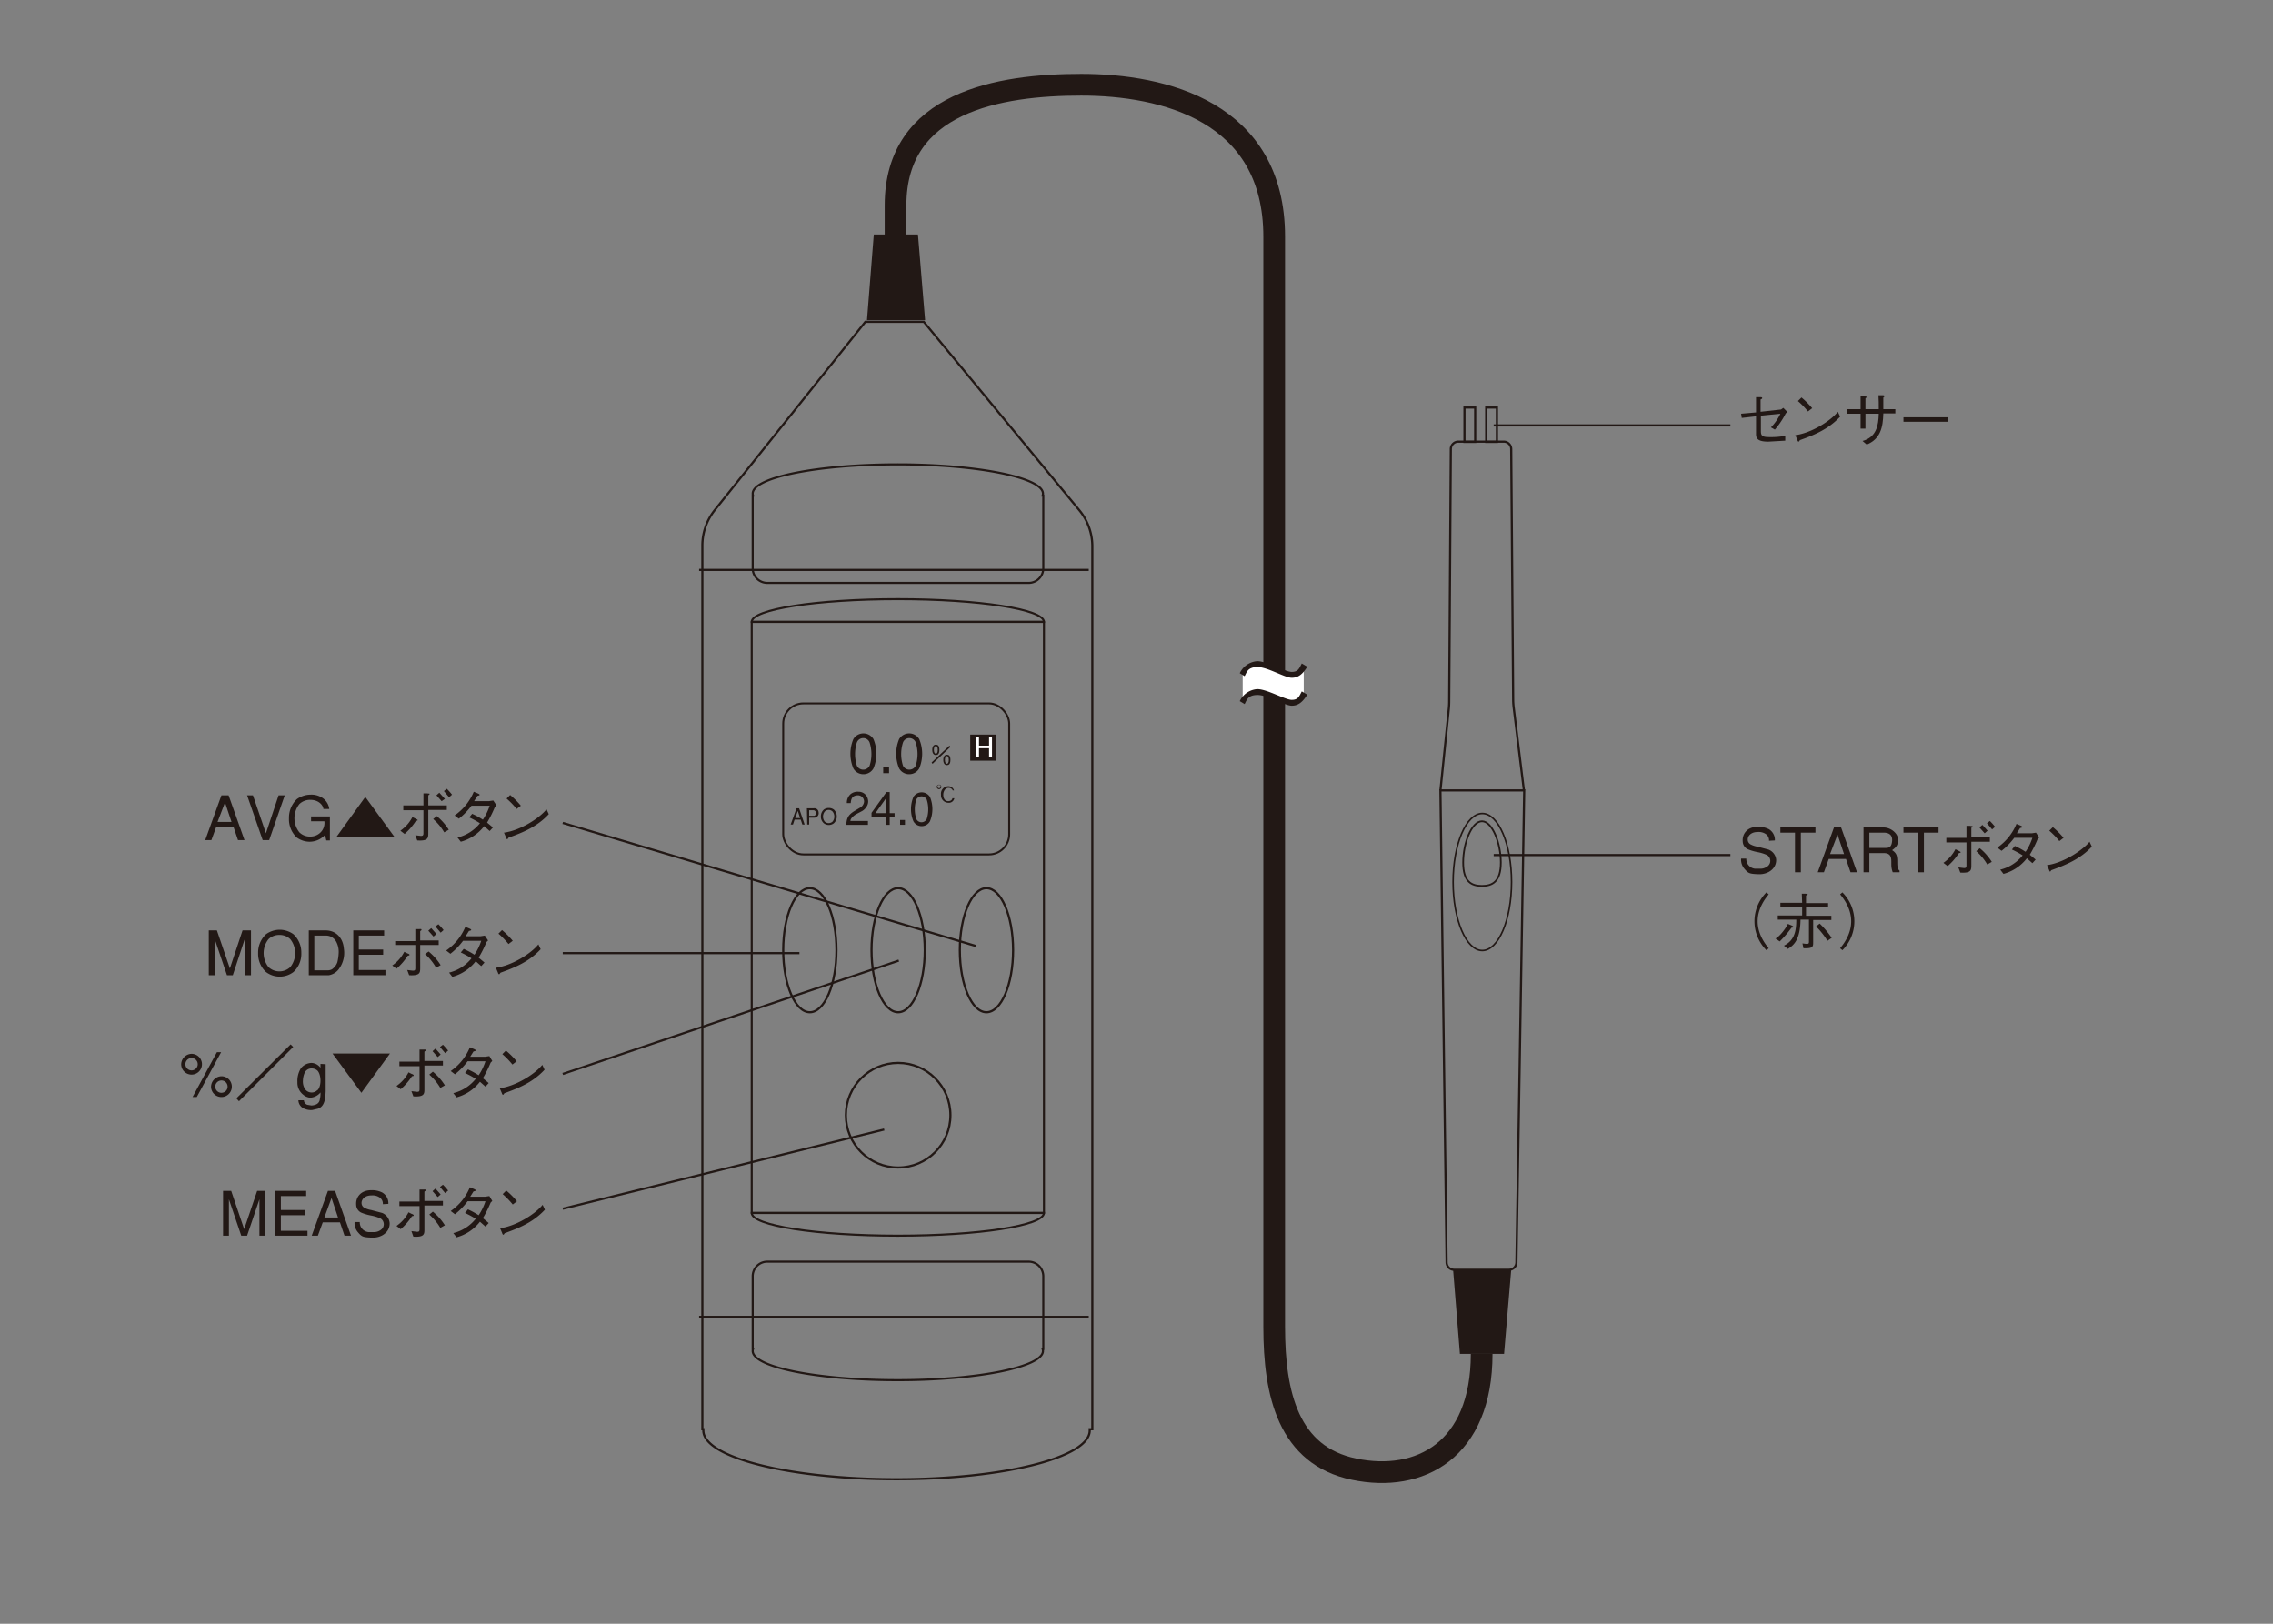 <svg xmlns="http://www.w3.org/2000/svg" viewBox="0 0 700 500"><rect x="0" y="0" width="700" height="500" fill="#808080" stroke="none"/><title>SA-02_NameOftheParts</title><g id="レイヤー_2" data-name="レイヤー 2"><path d="M332.3,157,284.5,99.1h-18l-46.4,58a17.5,17.5,0,0,0-3.8,10.9V440.1h.3a3.9,3.9,0,0,0,0,.4c0,8.3,26.6,15,59.5,15s59.5-6.7,59.5-15a3.9,3.9,0,0,0,0-.4h.8V168.1A17.5,17.5,0,0,0,332.3,157Z" style="fill:none;stroke:#221815;stroke-width:0.668px"/><polygon points="282.7 72.2 269.1 72.2 267 98.6 284.9 98.6 282.7 72.2" style="fill:#221815"/><polygon points="449.6 416.9 463.2 416.9 465.4 391 447.5 391 449.6 416.9" style="fill:#221815"/><path d="M464.7,391H447.8a2.3,2.3,0,0,1-2.3-2.3l-1.9-145.3h25.8L467,388.8A2.3,2.3,0,0,1,464.7,391Z" style="fill:none;stroke:#221815;stroke-width:0.668px"/><path d="M443.6,243.4l2.6-25.3q.1-1.1.1-2.2l.5-77.6a2.3,2.3,0,0,1,2.3-2.3h14a2.3,2.3,0,0,1,2.3,2.3l.6,77.3a23.2,23.2,0,0,0,.2,2.6l3.1,25.1" style="fill:none;stroke:#221815;stroke-width:0.668px"/><rect x="451" y="125.5" width="3.3" height="10.58" style="fill:none;stroke:#221815;stroke-width:0.668px"/><rect x="457.7" y="125.5" width="3.3" height="10.58" style="fill:none;stroke:#221815;stroke-width:0.668px"/><path d="M462.2,265.6c0,5.9-2.6,7.2-5.8,7.2s-5.8-1.2-5.8-7.2,2.6-12.7,5.8-12.7S462.2,259.7,462.2,265.6Z" style="fill:none;stroke:#221815;stroke-width:0.535px"/><path d="M275.8,72.9V63.2c0-31.8,31.9-37.1,57.2-37.1s59.4,8.2,59.4,46.8V408.6c0,20.8,4.4,39.6,24.6,43.8s39.3-5.8,39.3-35.5" style="fill:none;stroke:#221815;stroke-width:6.685px"/><polygon points="382.7 216 382.7 206.7 387.4 204.7 395.5 207.3 398.9 207.5 401.5 205.3 401.5 214 398.9 216.2 393.1 215.1 387.9 213.4 384.9 213.8 382.7 216" style="fill:#fff"/><path d="M381.8,207.3a6.4,6.4,0,0,1,5.4-3.7c3,0,8.6,3.3,10.6,3.3s2.3-1.1,3.1-2.6l1.7,1c-1.4,2.2-2.7,3.4-4.8,3.4s-7.5-3.3-10.5-3.3-3.3,1.5-4,2.8Z" style="fill:#221815"/><path d="M381.8,215.9a6.4,6.4,0,0,1,5.4-3.7c3,0,8.6,3.3,10.6,3.3s2.3-1.1,3.1-2.6l1.7,1c-1.4,2.2-2.7,3.4-4.8,3.4s-7.5-3.3-10.5-3.3-3.3,1.5-4,2.8Z" style="fill:#221815"/><path d="M548.5,126.1l.7-.5,1.3,1.3c-.3.2-.5.3-.6.5a24.5,24.5,0,0,1-3.3,4.9l-1.2-.7a15.2,15.2,0,0,0,2.9-4.2l-6,.6v4.8c0,1.6.7,1.8,2.9,1.8a22.5,22.5,0,0,0,4.6-.4v1.5l-5.2.3c-3,0-3.8-.8-3.8-2.3v-5.5l-4.4.5-.2-1.3,4.6-.4v-4.7H542c.4,0,.7,0,.7.3s-.5.3-.5.5v3.7Z" style="fill:#221815"/><path d="M556.8,126.7a25,25,0,0,0-3.1-3.2l1.1-1.1a25.6,25.6,0,0,1,3.3,3.3Zm9.9,1.6c-3.6,3.9-8.1,5.7-12.3,7.2-.2.1-.3.5-.5.5s-.3-.3-.4-.6l-.6-1.4c4.8-.6,10.8-4.3,13.1-7.2Z" style="fill:#221815"/><path d="M583.7,126v1.3H580c-.1,4.3-.9,7.9-5.1,9.6l-1.3-1.1c4.3-1.2,4.9-4.8,5-8.4h-4.1V132h-1.5v-4.6h-4.1V126h4.1v-4h.9c.6.1,1,.1,1,.3s-.4.2-.4.4V126h4.1c0-1.4,0-3.1-.1-4.3h1.2c.5,0,.7.1.7.3s-.4.3-.4.5V126Z" style="fill:#221815"/><rect x="586.2" y="128.5" width="13.8" height="1.38" style="fill:#221815"/><line x1="532.9" y1="131" x2="460" y2="131" style="fill:none;stroke:#221815;stroke-width:0.668px"/><path d="M544.8,258.9a2.3,2.3,0,0,0-1.2-2.2,3.9,3.9,0,0,0-2.3-.5c-3.2,0-3.8,2.9-2.2,3.8a6.7,6.7,0,0,0,2.1.7l3.4.9a3.7,3.7,0,0,1,2.4,3.1c.1,2.8-2.5,4.6-5.4,4.5s-3.2-.3-4.4-1.7a4.3,4.3,0,0,1-1-3.1h1.6a3,3,0,0,0,2.7,3.1h1.8a3.6,3.6,0,0,0,2-.7,2.1,2.1,0,0,0-.1-3.5,13,13,0,0,0-2.9-.9,15.1,15.1,0,0,1-2.8-.8,2.7,2.7,0,0,1-1.8-2.5c-.2-2.2,1.3-4.5,4.6-4.5a7,7,0,0,1,3.4.7,3.8,3.8,0,0,1,1.9,3.5Z" style="fill:#221815"/><polygon points="552.8 256.4 548.3 256.4 548.3 254.8 559.1 254.8 559.1 256.4 554.6 256.4 554.6 268.6 552.8 268.6 552.8 256.4" style="fill:#221815"/><path d="M565.9,257l2,6h-4.3Zm-2.7,7.5h5.3l1.4,4.1h2L567,254.8h-2.2l-5,13.8h1.9Z" style="fill:#221815"/><path d="M580.1,256.4c1.1,0,2.8.3,2.6,2.6s-1.4,2.1-2.5,2.1h-4.5v-4.7Zm-6.2,12.2h1.8v-5.9h4.5c2.9,0,2.1,2.6,2.3,4.2a6,6,0,0,0,.4,1.7H585v-.5c-.6-.5-.7-1.1-.7-2.8s-.2-2.6-1.6-3.5c1.4-1,1.9-1.7,1.8-3.5s-2.3-3.5-4.4-3.5h-6.2Z" style="fill:#221815"/><polygon points="590.7 256.4 586.2 256.4 586.2 254.8 597 254.8 597 256.4 592.5 256.4 592.5 268.6 590.7 268.6 590.7 256.4" style="fill:#221815"/><path d="M607.1,266.4c0,1.6-.1,2.5-3.4,2.3l-.6-1.6,1.7.2c.6,0,.8-.1.8-.8v-7.1h-6.2v-1.4h6.2v-3.7h1.1c.4.1.8,0,.8.2s-.4.3-.4.5v2.8h5.7v1.4h-5.7Zm-8.6-.7a11.4,11.4,0,0,0,3.7-4.2l1,.5c.3.2.7.3.6.5s-.5.1-.6.3a18.5,18.5,0,0,1-3.4,3.9Zm11.2-4.5a17.3,17.3,0,0,1,3.7,4.2l-1.4.8a16.6,16.6,0,0,0-3.4-4.1Zm3.8-5.8-1.6-1.9.9-.7a17.5,17.5,0,0,1,1.6,1.8Zm-2.3,1.2-1.6-1.8.9-.8,1.6,1.8Z" style="fill:#221815"/><path d="M628,257.9l-.5.5a34.9,34.9,0,0,1-2.4,4.8l1.8,1.5-1,1.1-1.7-1.5a13.6,13.6,0,0,1-7.2,4.8l-1-1.3a12.7,12.7,0,0,0,6.9-4.4,30.3,30.3,0,0,0-3.3-1.8l.9-1.1a23.8,23.8,0,0,1,3.3,1.8,17.2,17.2,0,0,0,2.1-4.3h-5.6a20.7,20.7,0,0,1-3.9,4l-1.3-1a16.5,16.5,0,0,0,5.9-7.3l1.2.5c.2.1.7.3.6.5s-.5.2-.7.3l-1,1.6h4.6l1.3-.2Z" style="fill:#221815"/><path d="M635.5,258a25.4,25.4,0,0,0-3.3-3.3l-1.1,1.1a25,25,0,0,1,3.1,3.2Zm8,1.2c-2.3,2.8-8.3,6.6-13.1,7.2l.6,1.4c.1.3.3.7.4.6s.3-.5.5-.5c4.1-1.5,8.7-3.3,12.3-7.2Z" style="fill:#221815"/><path d="M544.7,275.4c-.8,1-3.4,4.1-3.4,8.3s2.6,7.3,3.4,8.3l-.7.6a12.6,12.6,0,0,1,0-17.8Z" style="fill:#221815"/><path d="M554.9,275.2h1.2c.4.1.6,0,.6.2s-.5.2-.5.5v2.2h6.8v1.3h-6.8v2.6h7.8v1.3h-5.6v6.8c0,1.4,0,2-3,1.9l-.3-1.5c1.9.3,2,.2,2-.6v-6.7h-2.6c-.1,6.5-2.3,8-3.9,9l-1.2-1c3.2-1.6,3.8-4.4,3.8-8h-5.7v-1.3h7.5v-2.6h-6.7v-1.3h6.7Zm5.5,9.2a26.3,26.3,0,0,1,3.7,4.4l-1.3.9a24.6,24.6,0,0,0-3.5-4.4Zm-13.6,4.6c1.4-.7,3.3-3.3,3.8-4.5l1.2.5c.2.1.6.3.5.5s-.5.1-.6.2a31.4,31.4,0,0,1-3.6,4.2Z" style="fill:#221815"/><path d="M567.4,274.8a12.6,12.6,0,0,1,0,17.8l-.7-.6c.8-1,3.4-4.1,3.4-8.3s-2.6-7.3-3.4-8.3Z" style="fill:#221815"/><line x1="532.9" y1="263.3" x2="460" y2="263.3" style="fill:none;stroke:#221815;stroke-width:0.668px"/><polygon points="69.9 300.3 66.1 289.1 66.1 300.3 64.3 300.3 64.3 286.5 66.8 286.5 70.8 298.2 74.7 286.5 77.3 286.5 77.3 300.3 75.4 300.3 75.4 289.1 71.7 300.3 69.9 300.3" style="fill:#221815"/><path d="M86,287.9a4.7,4.7,0,0,1,3.4,1.3,6.9,6.9,0,0,1,0,8.6,4.9,4.9,0,0,1-6.7,0,6.9,6.9,0,0,1,0-8.6,4.7,4.7,0,0,1,3.4-1.3m0-1.6a7.3,7.3,0,0,0-4.2,1.4,7.7,7.7,0,0,0-2.4,5.8,7.6,7.6,0,0,0,2.4,5.8,7,7,0,0,0,8.5,0,7.6,7.6,0,0,0,2.4-5.8,7.7,7.7,0,0,0-2.4-5.8,7.3,7.3,0,0,0-4.2-1.4" style="fill:#221815"/><path d="M100.2,288.1a3.6,3.6,0,0,1,3.3,1.8,6.6,6.6,0,0,1,.8,3.6,14.9,14.9,0,0,1-.4,2.8,4.4,4.4,0,0,1-1.7,2.2,3,3,0,0,1-1.4.3H96.8V288.1Zm1.1,12.2a4.8,4.8,0,0,0,3.2-2.1,8.3,8.3,0,0,0,1.4-6.1c-.3-3.6-2.7-5.6-5.6-5.6H95.1v13.8Z" style="fill:#221815"/><polygon points="108.8 286.5 118.3 286.5 118.3 288.1 110.5 288.1 110.5 292.4 118 292.4 118 294 110.5 294 110.5 298.7 118.7 298.7 118.7 300.3 108.8 300.3 108.8 286.5" style="fill:#221815"/><path d="M134.4,287.6l-1.6-1.8-.9.8,1.6,1.8Zm-5,3.4h5.7v-1.4h-5.7v-2.8c0-.2.4-.2.4-.5s-.4-.2-.8-.2h-1.1v3.7h-6.2V291h6.2v7.1c0,.7-.2.8-.8.8l-1.7-.2.6,1.6c3.4.2,3.4-.8,3.4-2.3Zm-7.3,7.3a18.6,18.6,0,0,0,3.4-3.9c.1-.2.5-.1.6-.3s-.2-.4-.6-.5l-1-.5a11.4,11.4,0,0,1-3.7,4.2Zm8.8-4.5a16.5,16.5,0,0,1,3.4,4.2l1.4-.8a17.3,17.3,0,0,0-3.7-4.2Zm5.7-7.4a17.5,17.5,0,0,0-1.6-1.8l-.9.7,1.6,1.9Z" style="fill:#221815"/><path d="M150.3,289.6l-.5.5a35.1,35.1,0,0,1-2.4,4.8l1.8,1.5-1,1.1-1.7-1.5a13.6,13.6,0,0,1-7.2,4.8l-1-1.3a12.7,12.7,0,0,0,6.9-4.4,30.3,30.3,0,0,0-3.3-1.8l.9-1.1a23.8,23.8,0,0,1,3.3,1.8,17.3,17.3,0,0,0,2.1-4.3h-5.6a20.7,20.7,0,0,1-3.9,4l-1.3-1a16.5,16.5,0,0,0,5.9-7.3l1.2.5c.2.1.7.3.6.5s-.5.2-.7.3l-1,1.6h4.6l1.3-.2Z" style="fill:#221815"/><path d="M156.6,290.7a24.9,24.9,0,0,0-3.1-3.2l1.1-1.1a25.6,25.6,0,0,1,3.3,3.3Zm9.9,1.6c-3.6,3.9-8.1,5.7-12.3,7.2-.2.1-.3.5-.5.5s-.3-.3-.4-.6l-.6-1.4c4.8-.6,10.8-4.3,13.1-7.2Z" style="fill:#221815"/><path d="M69.3,247.1l2,6H67Zm-2.7,7.5h5.3l1.4,4.1h2l-4.9-13.8H68.2l-5,13.8h1.9Z" style="fill:#221815"/><polygon points="85.8 244.9 87.7 244.9 82.9 258.7 80.9 258.7 76.1 244.9 77.9 244.9 81.9 256.6 85.8 244.9" style="fill:#221815"/><path d="M95.8,251.4h5.8v7.4h-1.1l-.4-1.7a6.5,6.5,0,0,1-4.9,2.1,6.9,6.9,0,0,1-3.8-1.3A7.7,7.7,0,0,1,89,252a7.9,7.9,0,0,1,2.4-5.9,7.2,7.2,0,0,1,4.2-1.4,6,6,0,0,1,3,.6,4.8,4.8,0,0,1,2.8,3.8H99.6c-.1-1.2-1.5-2.8-4-2.8a4.7,4.7,0,0,0-3.4,1.3,7,7,0,0,0,0,8.7,4.6,4.6,0,0,0,3.4,1.3,4.3,4.3,0,0,0,2.4-.7,4.1,4.1,0,0,0,1.9-4H95.8Z" style="fill:#221815"/><polygon points="112.5 245.4 121.4 257.6 103.7 257.6 112.5 245.4" style="fill:#221815"/><path d="M131.9,256.5c0,1.6-.1,2.5-3.4,2.3l-.6-1.6,1.7.2c.5,0,.8-.1.8-.8v-7.1h-6.2V248h6.2v-3.7h1.1c.4.1.8,0,.8.2s-.4.3-.4.5V248h5.7v1.4h-5.7Zm-8.6-.7a11.4,11.4,0,0,0,3.7-4.2l1,.5c.3.2.7.3.6.5s-.5.1-.6.3a18.6,18.6,0,0,1-3.4,3.9Zm11.2-4.5a17.3,17.3,0,0,1,3.7,4.2l-1.4.8a16.5,16.5,0,0,0-3.4-4.1Zm3.8-5.8-1.6-1.9.9-.7a17.5,17.5,0,0,1,1.6,1.8Zm-2.3,1.2-1.6-1.8.9-.8L137,246Z" style="fill:#221815"/><path d="M152.9,248l-.5.5a34.9,34.9,0,0,1-2.4,4.8l1.8,1.5-1,1.1-1.7-1.5a13.6,13.6,0,0,1-7.2,4.8l-1-1.3a12.7,12.7,0,0,0,6.9-4.4,30.3,30.3,0,0,0-3.3-1.8l.9-1.1a23.8,23.8,0,0,1,3.3,1.8,17.3,17.3,0,0,0,2.1-4.3h-5.6a20.7,20.7,0,0,1-3.9,4l-1.3-1a16.5,16.5,0,0,0,5.9-7.3l1.2.5c.2.1.7.3.6.5s-.6.2-.7.3l-1,1.6h4.6l1.3-.2Z" style="fill:#221815"/><path d="M159.1,249.1a25,25,0,0,0-3.1-3.2l1.1-1.1a25.5,25.5,0,0,1,3.3,3.3Zm9.9,1.6c-3.6,3.9-8.1,5.7-12.3,7.2-.2.1-.3.5-.5.5s-.3-.3-.4-.6l-.6-1.4c4.8-.6,10.8-4.3,13.1-7.2Z" style="fill:#221815"/><line x1="246.2" y1="293.5" x2="173.3" y2="293.5" style="fill:none;stroke:#221815;stroke-width:0.668px"/><line x1="272.3" y1="347.8" x2="173.3" y2="372.2" style="fill:none;stroke:#221815;stroke-width:0.668px"/><line x1="300.5" y1="291.3" x2="173.3" y2="253.4" style="fill:none;stroke:#221815;stroke-width:0.668px"/><path d="M57.1,327.7a1.9,1.9,0,1,1,1.9,1.9,1.9,1.9,0,0,1-1.9-1.9m9.7-3.7-7.5,13.8h1.3L68.1,324Zm-11,3.7a3.2,3.2,0,1,0,3.2-3.2,3.3,3.3,0,0,0-3.2,3.2m9.2,6.9a3.2,3.2,0,1,0,3.2-3.2,3.3,3.3,0,0,0-3.2,3.2m1.3,0a1.9,1.9,0,1,1,1.9,1.9,1.9,1.9,0,0,1-1.9-1.9" style="fill:#221815"/><polygon points="72.8 338.2 89.5 321.6 90.3 322.4 73.6 339.1 72.8 338.2" style="fill:#221815"/><path d="M97.8,335.6a2.4,2.4,0,0,1-2,.8,2.5,2.5,0,0,1-1.9-1.1,4.4,4.4,0,0,1-.6-2.7,6.4,6.4,0,0,1,.5-2.2A2.3,2.3,0,0,1,96,329a2.6,2.6,0,0,1,1.8.7c1.1,1.2,1.3,4.6,0,6m.9-8.1v1.2a3.6,3.6,0,0,0-2.8-1.5,4.4,4.4,0,0,0-3.2,1.6,7.4,7.4,0,0,0-1.1,4.3,4.7,4.7,0,0,0,1.8,3.9,3.8,3.8,0,0,0,2.1.9,4.4,4.4,0,0,0,3.2-1.6,7.6,7.6,0,0,1-.2,2.1,1.9,1.9,0,0,1-1.2,1.6,3.9,3.9,0,0,1-1.4.3l-1.2-.2a1.5,1.5,0,0,1-1.1-1.4H91.9a2.9,2.9,0,0,0,2.1,2.7,4.8,4.8,0,0,0,2.2.3l1.7-.4c2.1-.7,2.3-3.1,2.4-5.4v-8.3Z" style="fill:#221815"/><polygon points="102.4 324.4 120.1 324.4 111.3 336.5 102.4 324.4" style="fill:#221815"/><path d="M138,323.5a17.5,17.5,0,0,0-1.6-1.8l-.9.7,1.6,1.9Zm-7.3,4.6h5.7v-1.4h-5.7v-2.8c0-.2.4-.2.4-.5s-.4-.2-.8-.2h-1.1v3.7H123v1.4h6.2v7.1c0,.7-.2.8-.8.8l-1.7-.2.6,1.6c3.4.2,3.4-.8,3.4-2.3Zm-7.3,7.3a18.6,18.6,0,0,0,3.4-3.9c.1-.2.6-.1.6-.3s-.2-.4-.6-.5l-1-.5a11.4,11.4,0,0,1-3.7,4.2Zm8.8-4.5a16.5,16.5,0,0,1,3.4,4.1l1.4-.8a17.4,17.4,0,0,0-3.7-4.2Zm3.5-6.2-1.6-1.8-.9.8,1.6,1.8Z" style="fill:#221815"/><path d="M151.6,326.7l-.5.5a35.3,35.3,0,0,1-2.4,4.8l1.8,1.5-1,1.1-1.7-1.5a13.6,13.6,0,0,1-7.2,4.8l-1-1.3a12.7,12.7,0,0,0,6.9-4.4,30.3,30.3,0,0,0-3.3-1.8l.9-1.1a23.8,23.8,0,0,1,3.3,1.8,17.3,17.3,0,0,0,2.1-4.3H144a20.8,20.8,0,0,1-3.9,4l-1.3-1a16.5,16.5,0,0,0,5.9-7.3l1.2.5c.2.1.7.3.6.5s-.5.2-.7.3l-1,1.6h4.6l1.3-.2Z" style="fill:#221815"/><path d="M157.8,327.8a25,25,0,0,0-3.1-3.2l1.1-1.1a25.7,25.7,0,0,1,3.3,3.3Zm9.9,1.6c-3.6,3.9-8.1,5.7-12.3,7.2-.2.1-.3.5-.5.5s-.3-.3-.4-.6l-.6-1.4c4.8-.6,10.8-4.3,13.1-7.2Z" style="fill:#221815"/><polygon points="74.3 380.5 70.5 369.3 70.5 380.5 68.7 380.5 68.7 366.7 71.2 366.7 75.2 378.5 79.2 366.7 81.7 366.7 81.7 380.5 79.9 380.5 79.9 369.3 76.1 380.5 74.3 380.5" style="fill:#221815"/><polygon points="84.8 366.7 94.3 366.7 94.3 368.3 86.5 368.3 86.5 372.6 94 372.6 94 374.2 86.5 374.2 86.5 379 94.7 379 94.7 380.5 84.8 380.5 84.8 366.7" style="fill:#221815"/><path d="M102.1,368.9l2,6H99.9Zm-2.7,7.5h5.3l1.4,4.1h2l-4.9-13.8H101l-5,13.8h1.9Z" style="fill:#221815"/><path d="M117.9,370.8a2.3,2.3,0,0,0-1.2-2.2,3.9,3.9,0,0,0-2.3-.5c-3.2,0-3.8,2.9-2.2,3.8a6.7,6.7,0,0,0,2.1.7l3.4.9a3.7,3.7,0,0,1,2.3,3.1c.1,2.8-2.5,4.6-5.4,4.5s-3.2-.3-4.4-1.7a4.3,4.3,0,0,1-1-3.1h1.6a3,3,0,0,0,2.7,3.1h1.8a3.6,3.6,0,0,0,2-.7,2.1,2.1,0,0,0-.1-3.5,13,13,0,0,0-2.9-.9,15.1,15.1,0,0,1-2.8-.8,2.7,2.7,0,0,1-1.8-2.5c-.2-2.2,1.3-4.5,4.6-4.5a7,7,0,0,1,3.4.7,3.8,3.8,0,0,1,1.9,3.5Z" style="fill:#221815"/><path d="M138,366.6a17.5,17.5,0,0,0-1.6-1.8l-.9.7,1.6,1.9Zm-7.3,4.6h5.7v-1.4h-5.7V367c0-.2.4-.2.4-.5s-.4-.2-.8-.2h-1.1v3.7H123v1.4h6.2v7.1c0,.7-.2.8-.8.8l-1.7-.2.6,1.7c3.4.2,3.4-.8,3.4-2.3Zm-7.3,7.3a18.6,18.6,0,0,0,3.4-3.9c.1-.2.6-.1.6-.3s-.2-.4-.6-.5l-1-.5a11.4,11.4,0,0,1-3.7,4.2Zm8.8-4.5a16.5,16.5,0,0,1,3.4,4.1l1.4-.8a17.4,17.4,0,0,0-3.7-4.2Zm3.5-6.2-1.6-1.8-.9.8,1.6,1.8Z" style="fill:#221815"/><path d="M151.6,369.8l-.5.5a34.9,34.9,0,0,1-2.4,4.8l1.8,1.5-1,1.1-1.7-1.5a13.6,13.6,0,0,1-7.2,4.8l-1-1.3a12.7,12.7,0,0,0,6.9-4.4,30.3,30.3,0,0,0-3.3-1.8l.9-1.1a23.8,23.8,0,0,1,3.3,1.8,17.2,17.2,0,0,0,2.1-4.3H144a20.7,20.7,0,0,1-3.9,4l-1.3-1a16.5,16.5,0,0,0,5.9-7.3l1.2.5c.2.1.7.3.6.5s-.5.2-.7.3l-1,1.6h4.6l1.3-.2Z" style="fill:#221815"/><path d="M157.9,370.9a24.9,24.9,0,0,0-3.1-3.2l1.1-1.1a25.6,25.6,0,0,1,3.3,3.3Zm9.9,1.6c-3.6,3.9-8.1,5.7-12.3,7.2-.2.1-.3.5-.5.5s-.3-.3-.4-.6l-.6-1.4c4.8-.6,10.8-4.3,13.1-7.2Z" style="fill:#221815"/><line x1="276.8" y1="295.8" x2="173.3" y2="330.7" style="fill:none;stroke:#221815;stroke-width:0.668px"/><line x1="215.3" y1="175.5" x2="335.3" y2="175.5" style="fill:none;stroke:#221815;stroke-width:0.668px"/><line x1="215.3" y1="405.5" x2="335.3" y2="405.5" style="fill:none;stroke:#221815;stroke-width:0.668px"/><rect x="241.2" y="216.6" width="69.6" height="46.5" rx="6.2" ry="6.2" style="fill:none;stroke:#221815;stroke-width:0.593px"/><ellipse cx="249.4" cy="292.6" rx="8.2" ry="19.1" style="fill:none;stroke:#221815;stroke-width:0.668px"/><ellipse cx="276.6" cy="292.6" rx="8.2" ry="19.1" style="fill:none;stroke:#221815;stroke-width:0.668px"/><ellipse cx="303.8" cy="292.6" rx="8.2" ry="19.1" style="fill:none;stroke:#221815;stroke-width:0.668px"/><circle cx="276.6" cy="343.4" r="16.1" style="fill:none;stroke:#221815;stroke-width:0.668px"/><rect x="231.5" y="191.5" width="90" height="182" style="fill:none;stroke:#221815;stroke-width:0.626px"/><path d="M321.1,152.6a1.9,1.9,0,0,0,.1-.6c0-4.9-20-9-44.7-9s-44.7,4-44.7,9a1.9,1.9,0,0,0,.1.6h-.1V175a4.5,4.5,0,0,0,4.5,4.5h80.5a4.5,4.5,0,0,0,4.5-4.5V152.6Z" style="fill:none;stroke:#221815;stroke-width:0.64px"/><path d="M321.1,415.4a1.9,1.9,0,0,1,.1.6c0,4.9-20,9-44.7,9s-44.7-4-44.7-9a1.9,1.9,0,0,1,.1-.6h-.1V393a4.5,4.5,0,0,1,4.5-4.5h80.5a4.5,4.5,0,0,1,4.5,4.5v22.4Z" style="fill:none;stroke:#221815;stroke-width:0.64px"/><path d="M321.5,191.5c0-3.9-20.1-7-45-7s-45,3.1-45,7Z" style="fill:none;stroke:#221815;stroke-width:0.626px"/><path d="M321.5,373.5c0,3.9-20.1,7-45,7s-45-3.1-45-7Z" style="fill:none;stroke:#221815;stroke-width:0.626px"/><ellipse cx="456.5" cy="271.6" rx="9" ry="21.1" style="fill:none;stroke:#221815;stroke-width:0.482px"/><rect x="298.8" y="226.2" width="8" height="8.04" style="fill:#221815"/><polygon points="304.6 230.4 301.5 230.4 301.5 233.2 300.7 233.2 300.7 227 301.5 227 301.5 229.6 304.6 229.6 304.6 227 305.5 227 305.5 233.2 304.6 233.2 304.6 230.4" style="fill:#fff"/><path d="M265.8,237a2.2,2.2,0,0,1-1.9-1.2,11.7,11.7,0,0,1,0-7.2,2.1,2.1,0,0,1,3.9,0,11.7,11.7,0,0,1,0,7.2,2.2,2.2,0,0,1-1.9,1.2m0,1.4a3.5,3.5,0,0,0,3.1-1.8,11.7,11.7,0,0,0,0-9,3.6,3.6,0,0,0-6.2,0,11.7,11.7,0,0,0,0,9,3.5,3.5,0,0,0,3.1,1.8" style="fill:#221815"/><rect x="272" y="236.3" width="1.8" height="1.78" style="fill:#221815"/><path d="M280,237a2.2,2.2,0,0,1-1.9-1.2,11.7,11.7,0,0,1,0-7.2,2.1,2.1,0,0,1,3.9,0,11.7,11.7,0,0,1,0,7.2A2.2,2.2,0,0,1,280,237m0,1.4a3.5,3.5,0,0,0,3.1-1.8,11.7,11.7,0,0,0,0-9,3.6,3.6,0,0,0-6.2,0,11.7,11.7,0,0,0,0,9,3.5,3.5,0,0,0,3.1,1.8" style="fill:#221815"/><path d="M263.7,250.7c-.2.1-1.8,1.1-1.8,2.1h5.4V254h-6.7c.2-1.8.3-2.9,2.6-4.3l1.5-.9a2.4,2.4,0,0,0,1.4-1.9,1.9,1.9,0,0,0-2-2c-1.6.1-2,1-2.1,2.4h-1.2a3.5,3.5,0,0,1,1.2-2.8,3.4,3.4,0,0,1,2.4-.7,2.9,2.9,0,0,1,2.9,2.4c.4,1.6-.9,3.1-1.9,3.6Z" style="fill:#221815"/><path d="M272.8,250.4h-3.2l3.2-4.5Zm0,1.2V254H274v-2.4h1.5v-1.2H274v-6.5H273l-4.6,6.4v1.3Z" style="fill:#221815"/><rect x="277.2" y="252.5" width="1.5" height="1.48" style="fill:#221815"/><path d="M283.8,253.2a1.8,1.8,0,0,1-1.6-1,9.8,9.8,0,0,1,0-6,1.8,1.8,0,0,1,3.2,0,9.8,9.8,0,0,1,0,6,1.8,1.8,0,0,1-1.6,1m0,1.2a2.9,2.9,0,0,0,2.6-1.5,9.8,9.8,0,0,0,0-7.5,3,3,0,0,0-5.1,0,9.8,9.8,0,0,0,0,7.5,2.9,2.9,0,0,0,2.6,1.5" style="fill:#221815"/><path d="M288.2,229.7c.3,0,.6.3.6,1.2s-.3,1.2-.6,1.2-.6-.4-.6-1.2.3-1.2.6-1.2m0-.4c-.6,0-1.1.5-1.1,1.6s.5,1.6,1.1,1.6,1.1-.3,1.1-1.6-.5-1.6-1.1-1.6m3.4,3.1c-.6,0-1.1.5-1.1,1.6s.5,1.6,1.1,1.6,1.1-.3,1.1-1.6-.5-1.6-1.1-1.6m0,.4c.3,0,.6.3.6,1.2s-.3,1.2-.6,1.2-.6-.4-.6-1.2.3-1.2.6-1.2m-4.4,2.4,5.5-5.2-.3-.4-5.5,5.2Z" style="fill:#221815"/><path d="M289.2,243a.7.7,0,1,0-.7-.7.7.7,0,0,0,.7.7m4.6.4a1.8,1.8,0,0,0-1.9-1.3,2.3,2.3,0,0,0-2.1,2.6,2.3,2.3,0,0,0,2.2,2.5,1.7,1.7,0,0,0,1.9-1.4h-.6c0,.2-.2.9-1.3.9s-1.5-1-1.5-2,.6-2.1,1.6-2.1,1.3.7,1.3.8Zm-4.6-.7a.5.5,0,1,1,.5-.5.5.5,0,0,1-.5.5" style="fill:#221815"/><path d="M245.7,249.7l.7,2.2h-1.5Zm-1,2.7h1.9l.5,1.5h.7l-1.7-5h-.8l-1.8,5h.7Z" style="fill:#221815"/><path d="M249.2,249.5h1.4a.9.9,0,0,1,.2,1.7h-1.6Zm-.6,4.4h.6v-2.1h1.6a1.4,1.4,0,0,0,1.3-1.7,1.3,1.3,0,0,0-1.5-1.2h-2.1Z" style="fill:#221815"/><path d="M255.2,249.4a1.7,1.7,0,0,1,1.2.5,2.5,2.5,0,0,1,0,3.1,1.8,1.8,0,0,1-2.4,0,2.5,2.5,0,0,1,0-3.1,1.7,1.7,0,0,1,1.2-.5m0-.6a2.6,2.6,0,0,0-1.5.5,2.8,2.8,0,0,0-.9,2.1,2.7,2.7,0,0,0,.9,2.1,2.5,2.5,0,0,0,3.1,0,2.7,2.7,0,0,0,.9-2.1,2.8,2.8,0,0,0-.9-2.1,2.6,2.6,0,0,0-1.5-.5" style="fill:#221815"/></g></svg>
